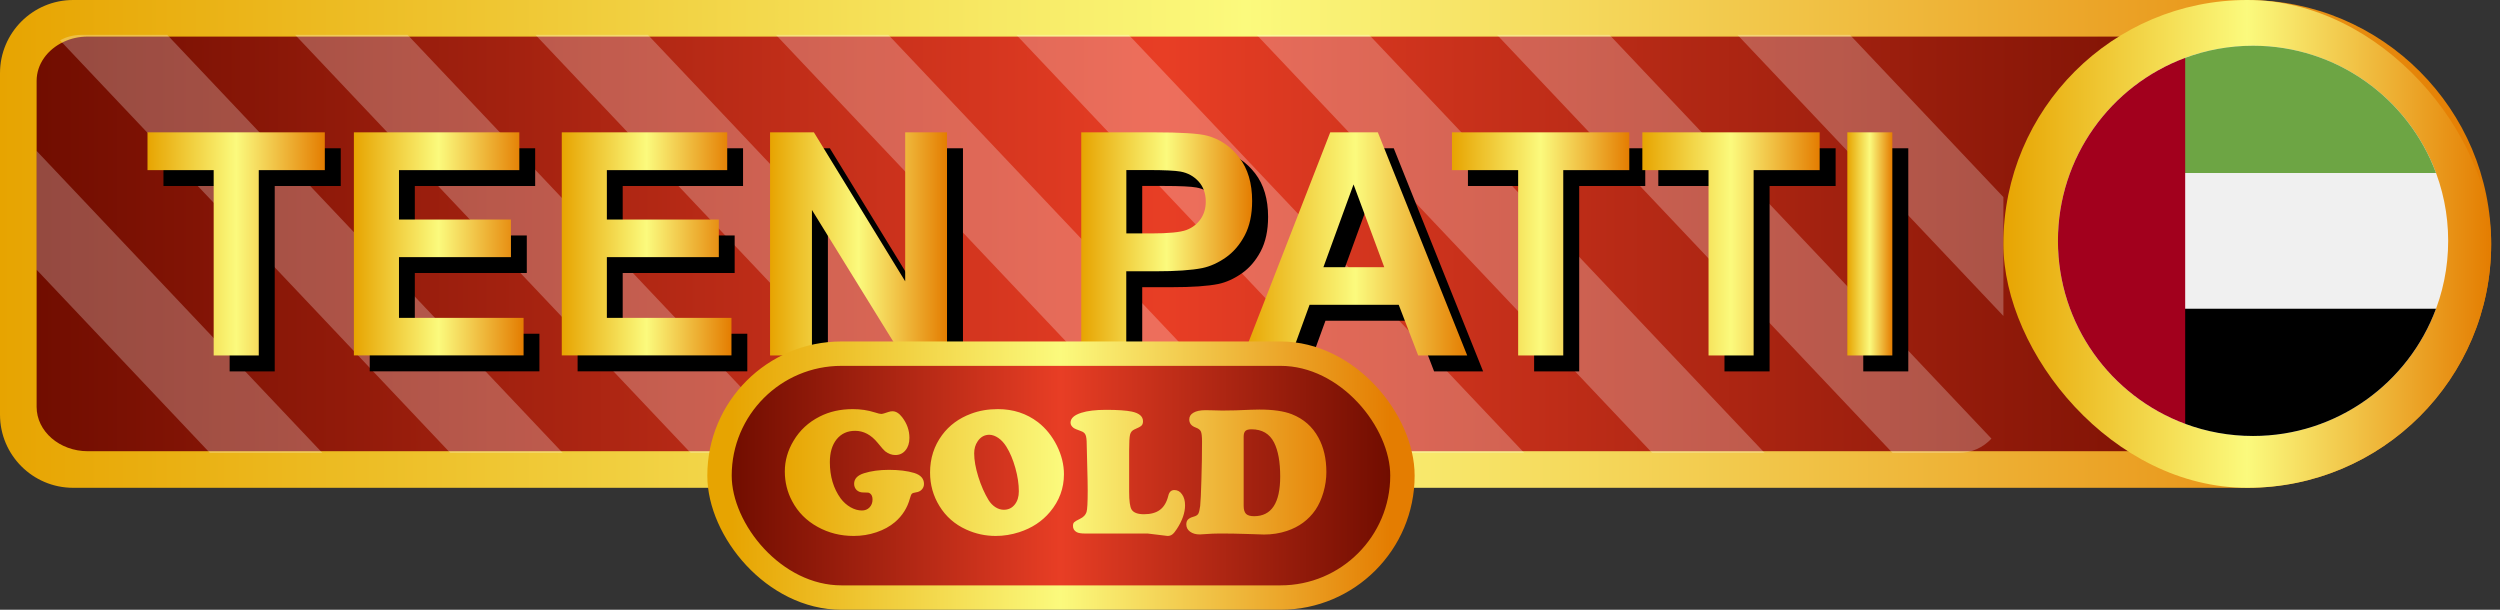 <svg width="164" height="40" viewBox="0 0 164 40" fill="none" xmlns="http://www.w3.org/2000/svg">
<rect x="0" y="0" width="164" height="40" fill="#333333" stroke="none"/>
<g clip-path="url(#clip0_2632_2650)">
<path d="M0 4.8C0 2.149 2.149 0 4.8 0H147.421C156.258 0 163.421 7.163 163.421 16V16C163.421 24.837 156.258 32 147.421 32H4.8C2.149 32 0 29.851 0 27.2V4.8Z" fill="url(#paint0_linear_2632_2650)"/>
<path d="M150.402 5.307V26.693C150.402 27.46 150.061 28.155 149.504 28.669C148.889 29.241 148.012 29.6 147.046 29.6H5.759C3.91 29.6 2.402 28.296 2.402 26.693V5.307C2.402 4.208 3.112 3.249 4.157 2.754C4.63 2.527 5.176 2.4 5.754 2.4H147.04C148.889 2.4 150.397 3.704 150.397 5.307H150.402Z" fill="url(#paint1_linear_2632_2650)"/>
<g opacity="0.25">
<path d="M21.146 29.712H13.768L2.402 17.695V9.9L21.146 29.712Z" fill="white"/>
<path d="M36.914 29.712H29.537L3.938 2.645C4.35 2.416 4.826 2.288 5.33 2.288H10.972L36.914 29.712Z" fill="white"/>
<path d="M52.683 29.712H45.306L19.363 2.288H26.741L52.683 29.712Z" fill="white"/>
<path d="M68.449 29.712H61.071L35.129 2.288H42.506L68.449 29.712Z" fill="white"/>
<path d="M84.222 29.712H76.845L50.902 2.288H58.28L84.222 29.712Z" fill="white"/>
<path d="M99.992 29.712H92.614L66.672 2.288H74.049L99.992 29.712Z" fill="white"/>
<path d="M115.761 29.712H108.384L82.441 2.288H89.819L115.761 29.712Z" fill="white"/>
<path d="M130.638 28.773C130.103 29.351 129.338 29.712 128.495 29.712H124.149L98.207 2.288H105.584L130.638 28.773Z" fill="white"/>
<path d="M131.423 12.931V20.727L113.98 2.288H121.358L131.423 12.931Z" fill="white"/>
</g>
<path d="M15.064 24.363V12.203H10.723V9.726H22.354V12.203H18.022V24.363H15.069H15.064Z" fill="black"/>
<path d="M24.254 24.363V9.726H35.107V12.203H27.212V15.446H34.558V17.91H27.212V21.895H35.386V24.358H24.254V24.363Z" fill="black"/>
<path d="M37.891 24.363V9.726H48.744V12.203H40.849V15.446H48.194V17.91H40.849V21.895H49.023V24.358H37.891V24.363Z" fill="black"/>
<path d="M51.562 24.363V9.726H54.438L60.428 19.499V9.726H63.171V24.363H60.208L54.31 14.819V24.363H51.562Z" fill="black"/>
<path d="M71.977 24.363V9.726H76.721C78.516 9.726 79.688 9.799 80.233 9.945C81.071 10.165 81.772 10.642 82.34 11.379C82.908 12.116 83.187 13.064 83.187 14.228C83.187 15.125 83.022 15.881 82.697 16.495C82.372 17.108 81.955 17.589 81.456 17.937C80.957 18.285 80.444 18.519 79.922 18.629C79.217 18.771 78.195 18.84 76.858 18.84H74.93V24.363H71.977ZM74.93 12.203V16.357H76.547C77.71 16.357 78.489 16.279 78.882 16.128C79.276 15.977 79.583 15.735 79.807 15.409C80.032 15.084 80.142 14.704 80.142 14.269C80.142 13.738 79.986 13.298 79.67 12.95C79.359 12.606 78.96 12.386 78.484 12.3C78.131 12.235 77.421 12.199 76.359 12.199H74.93V12.203Z" fill="black"/>
<path d="M97.292 24.363H94.077L92.799 21.038H86.951L85.742 24.363H82.606L88.307 9.726H91.43L97.292 24.363ZM91.851 18.569L89.836 13.138L87.858 18.569H91.851Z" fill="black"/>
<path d="M100.638 24.363V12.203H96.297V9.726H107.929V12.203H103.596V24.363H100.643H100.638Z" fill="black"/>
<path d="M113.126 24.363V12.203H108.785V9.726H120.417V12.203H116.085V24.363H113.131H113.126Z" fill="black"/>
<path d="M122.23 24.363V9.726H125.184V24.363H122.23Z" fill="black"/>
<path d="M14.017 23.319V11.159H9.676V8.681H21.308V11.159H16.975V23.319H14.022H14.017Z" fill="url(#paint2_linear_2632_2650)"/>
<path d="M23.215 23.319V8.681H34.068V11.159H26.173V14.402H33.519V16.866H26.173V20.85H34.347V23.314H23.215V23.319Z" fill="url(#paint3_linear_2632_2650)"/>
<path d="M36.852 23.319V8.681H47.705V11.159H39.81V14.402H47.155V16.866H39.81V20.85H47.984V23.314H36.852V23.319Z" fill="url(#paint4_linear_2632_2650)"/>
<path d="M50.516 23.319V8.681H53.392L59.381 18.455V8.681H62.124V23.319H59.162L53.263 13.774V23.319H50.516Z" fill="url(#paint5_linear_2632_2650)"/>
<path d="M70.93 23.319V8.681H75.674C77.469 8.681 78.641 8.755 79.186 8.901C80.024 9.121 80.725 9.597 81.293 10.335C81.861 11.072 82.14 12.02 82.14 13.184C82.14 14.081 81.975 14.837 81.65 15.45C81.325 16.064 80.908 16.545 80.409 16.893C79.91 17.241 79.397 17.475 78.875 17.585C78.17 17.727 77.148 17.796 75.811 17.796H73.883V23.319H70.93ZM73.888 11.159V15.313H75.504C76.668 15.313 77.446 15.235 77.84 15.084C78.234 14.933 78.541 14.69 78.765 14.365C78.99 14.04 79.099 13.66 79.099 13.225C79.099 12.693 78.944 12.254 78.628 11.906C78.316 11.562 77.918 11.342 77.442 11.255C77.089 11.191 76.379 11.155 75.317 11.155H73.888V11.159Z" fill="url(#paint6_linear_2632_2650)"/>
<path d="M96.249 23.319H93.034L91.756 19.994H85.908L84.699 23.319H81.562L87.264 8.681H90.387L96.249 23.319ZM90.808 17.53L88.793 12.098L86.815 17.53H90.808Z" fill="url(#paint7_linear_2632_2650)"/>
<path d="M99.591 23.319V11.159H95.25V8.681H106.882V11.159H102.55V23.319H99.596H99.591Z" fill="url(#paint8_linear_2632_2650)"/>
<path d="M112.08 23.319V11.159H107.738V8.681H119.37V11.159H115.038V23.319H112.084H112.08Z" fill="url(#paint9_linear_2632_2650)"/>
<path d="M121.184 23.319V8.681H124.137V23.319H121.184Z" fill="url(#paint10_linear_2632_2650)"/>
<g clip-path="url(#clip1_2632_2650)">
<g clip-path="url(#clip2_2632_2650)">
<path d="M147.422 32C156.258 32 163.422 24.837 163.422 16C163.422 7.163 156.258 0 147.422 0C138.585 0 131.422 7.163 131.422 16C131.422 24.837 138.585 32 147.422 32Z" fill="url(#paint11_linear_2632_2650)"/>
<g clip-path="url(#clip3_2632_2650)">
<path d="M147.8 28.6C154.869 28.6 160.6 22.869 160.6 15.8C160.6 8.731 154.869 3 147.8 3C140.731 3 135 8.731 135 15.8C135 22.869 140.731 28.6 147.8 28.6Z" fill="#F0F0F0"/>
<path d="M142.234 20.252L143.347 27.804C144.734 28.319 146.234 28.6 147.8 28.6C153.303 28.6 157.995 25.126 159.803 20.252H142.234Z" fill="black"/>
<path d="M142.234 11.348L143.347 3.796C144.734 3.281 146.234 3 147.8 3C153.303 3 157.995 6.474 159.803 11.348H142.234Z" fill="#6DA544"/>
<path d="M135 15.8C135 21.303 138.474 25.995 143.348 27.804V3.796C138.474 5.605 135 10.296 135 15.8Z" fill="#A2001D"/>
</g>
</g>
</g>
</g>
<rect x="47.2" y="23.2" width="44.8" height="16" rx="8" fill="url(#paint12_linear_2632_2650)"/>
<rect x="47.2" y="23.2" width="44.8" height="16" rx="8" stroke="url(#paint13_linear_2632_2650)" stroke-width="1.6"/>
<path d="M55.943 26.838C56.455 26.838 56.938 26.91 57.391 27.055C57.594 27.121 57.732 27.154 57.807 27.154C57.885 27.154 58.049 27.109 58.299 27.02C58.381 26.992 58.465 26.979 58.551 26.979C58.77 26.979 58.978 27.107 59.178 27.365C59.498 27.779 59.658 28.232 59.658 28.725C59.658 29.061 59.572 29.332 59.4 29.539C59.232 29.746 59.01 29.85 58.732 29.85C58.506 29.85 58.283 29.768 58.065 29.604C57.998 29.553 57.836 29.369 57.578 29.053C57.148 28.525 56.654 28.262 56.096 28.262C55.588 28.262 55.184 28.447 54.883 28.818C54.586 29.189 54.438 29.689 54.438 30.318C54.438 31.252 54.676 32.047 55.152 32.703C55.332 32.941 55.547 33.133 55.797 33.277C56.047 33.418 56.295 33.488 56.541 33.488C56.744 33.488 56.91 33.422 57.039 33.289C57.172 33.152 57.238 32.978 57.238 32.768C57.238 32.58 57.184 32.447 57.074 32.369C57.031 32.338 56.99 32.32 56.951 32.316C56.916 32.309 56.805 32.305 56.617 32.305C56.449 32.305 56.309 32.252 56.195 32.147C56.086 32.037 56.031 31.9 56.031 31.736C56.031 31.412 56.246 31.182 56.676 31.045C57.148 30.896 57.693 30.822 58.31 30.822C58.971 30.822 59.525 30.891 59.975 31.027C60.4 31.16 60.613 31.4 60.613 31.748C60.613 31.889 60.565 32.012 60.467 32.117C60.369 32.219 60.242 32.279 60.086 32.299C59.949 32.318 59.859 32.35 59.816 32.393C59.777 32.432 59.736 32.531 59.693 32.691C59.525 33.312 59.197 33.832 58.709 34.25C58.373 34.535 57.967 34.758 57.49 34.918C57.018 35.078 56.52 35.158 55.996 35.158C55.141 35.158 54.355 34.961 53.641 34.566C52.906 34.164 52.348 33.602 51.965 32.879C51.645 32.277 51.484 31.627 51.484 30.928C51.484 30.221 51.676 29.549 52.059 28.912C52.465 28.229 53.033 27.701 53.764 27.33C54.4 27.002 55.127 26.838 55.943 26.838ZM65.465 26.838C66.469 26.838 67.346 27.125 68.096 27.699C68.603 28.094 69.016 28.605 69.332 29.234C69.641 29.859 69.795 30.484 69.795 31.109C69.795 32.031 69.49 32.855 68.881 33.582C68.365 34.199 67.691 34.643 66.859 34.912C66.348 35.076 65.834 35.158 65.318 35.158C64.643 35.158 63.996 35.018 63.379 34.736C62.633 34.397 62.049 33.883 61.627 33.195C61.217 32.531 61.012 31.799 61.012 30.998C61.012 30.068 61.275 29.248 61.803 28.537C62.272 27.904 62.902 27.439 63.695 27.143C64.227 26.939 64.816 26.838 65.465 26.838ZM64.908 28.52C64.58 28.52 64.32 28.666 64.129 28.959C63.98 29.178 63.906 29.438 63.906 29.738C63.906 30.18 63.996 30.691 64.176 31.273C64.356 31.852 64.582 32.365 64.856 32.815C64.977 33.006 65.125 33.158 65.301 33.272C65.481 33.385 65.662 33.441 65.846 33.441C66.143 33.441 66.381 33.33 66.561 33.107C66.744 32.885 66.836 32.592 66.836 32.228C66.836 31.756 66.76 31.246 66.607 30.699C66.455 30.152 66.258 29.686 66.016 29.299C65.867 29.061 65.695 28.873 65.5 28.736C65.305 28.6 65.107 28.527 64.908 28.52ZM74.072 29.562V32.252C74.072 32.857 74.125 33.248 74.231 33.424C74.359 33.631 74.631 33.734 75.045 33.734C75.49 33.734 75.842 33.637 76.1 33.441C76.357 33.246 76.537 32.941 76.639 32.527C76.697 32.273 76.83 32.147 77.037 32.147C77.244 32.147 77.412 32.24 77.541 32.428C77.674 32.611 77.74 32.852 77.74 33.148C77.74 33.633 77.561 34.15 77.201 34.701C77.088 34.877 76.988 34.996 76.902 35.059C76.816 35.125 76.713 35.158 76.592 35.158L75.291 35H71.195C70.926 35 70.736 34.969 70.627 34.906C70.467 34.816 70.387 34.682 70.387 34.502C70.387 34.393 70.412 34.312 70.463 34.262C70.518 34.207 70.647 34.131 70.85 34.033C71.072 33.928 71.215 33.779 71.277 33.588C71.328 33.428 71.353 32.961 71.353 32.188C71.353 31.828 71.344 31.311 71.324 30.635C71.305 29.986 71.293 29.498 71.289 29.17C71.289 28.857 71.264 28.645 71.213 28.531C71.166 28.414 71.064 28.33 70.908 28.279C70.65 28.189 70.486 28.117 70.416 28.062C70.291 27.965 70.228 27.854 70.228 27.729C70.228 27.443 70.465 27.227 70.938 27.078C71.34 26.949 71.879 26.885 72.555 26.885C73.312 26.885 73.879 26.924 74.254 27.002C74.738 27.107 74.981 27.318 74.981 27.635C74.981 27.764 74.947 27.859 74.881 27.922C74.818 27.984 74.662 28.068 74.412 28.174C74.264 28.24 74.17 28.354 74.131 28.514C74.092 28.674 74.072 29.023 74.072 29.562ZM80.353 35H79.932C79.686 35 79.41 35.012 79.106 35.035C78.914 35.051 78.781 35.059 78.707 35.059C78.445 35.059 78.232 34.998 78.068 34.877C77.904 34.756 77.822 34.598 77.822 34.402C77.822 34.266 77.857 34.16 77.928 34.086C78.002 34.008 78.121 33.945 78.285 33.898C78.441 33.859 78.547 33.797 78.602 33.711C78.656 33.621 78.699 33.449 78.731 33.195C78.762 32.902 78.789 32.332 78.812 31.484C78.84 30.637 78.853 29.795 78.853 28.959C78.853 28.631 78.828 28.412 78.777 28.303C78.727 28.193 78.607 28.105 78.42 28.039C78.15 27.938 78.016 27.764 78.016 27.518C78.016 27.326 78.107 27.178 78.291 27.072C78.478 26.963 78.738 26.908 79.07 26.908C79.18 26.908 79.309 26.91 79.457 26.914C79.785 26.926 80.023 26.932 80.172 26.932C80.731 26.932 81.361 26.914 82.064 26.879C82.213 26.871 82.398 26.867 82.621 26.867C83.516 26.867 84.223 26.969 84.742 27.172C85.516 27.477 86.098 27.988 86.488 28.707C86.836 29.34 87.01 30.094 87.01 30.969C87.01 31.41 86.945 31.854 86.816 32.299C86.688 32.74 86.514 33.123 86.295 33.447C85.842 34.103 85.217 34.565 84.42 34.83C83.951 34.986 83.451 35.065 82.92 35.065L82.211 35.041L81.602 35.023C81.129 35.008 80.713 35 80.353 35ZM81.584 28.648V33.184C81.584 33.43 81.637 33.605 81.742 33.711C81.848 33.812 82.023 33.863 82.269 33.863C83.41 33.863 83.981 32.996 83.981 31.262C83.981 30.305 83.848 29.562 83.582 29.035C83.289 28.453 82.793 28.162 82.094 28.162C81.906 28.162 81.773 28.199 81.695 28.273C81.621 28.348 81.584 28.473 81.584 28.648Z" fill="url(#paint14_linear_2632_2650)"/>
<defs>
<linearGradient id="paint0_linear_2632_2650" x1="0" y1="16" x2="163.421" y2="16" gradientUnits="userSpaceOnUse">
<stop stop-color="#E7A401"/>
<stop offset="0.5" stop-color="#FBFA7D"/>
<stop offset="1" stop-color="#E47D01"/>
</linearGradient>
<linearGradient id="paint1_linear_2632_2650" x1="2.402" y1="16" x2="150.402" y2="16" gradientUnits="userSpaceOnUse">
<stop stop-color="#710D00"/>
<stop offset="0.5" stop-color="#E83E25"/>
<stop offset="1" stop-color="#710D00"/>
</linearGradient>
<linearGradient id="paint2_linear_2632_2650" x1="9.676" y1="16" x2="21.308" y2="16" gradientUnits="userSpaceOnUse">
<stop stop-color="#E7A401"/>
<stop offset="0.5" stop-color="#FBFA7D"/>
<stop offset="1" stop-color="#E47D01"/>
</linearGradient>
<linearGradient id="paint3_linear_2632_2650" x1="23.215" y1="16" x2="34.347" y2="16" gradientUnits="userSpaceOnUse">
<stop stop-color="#E7A401"/>
<stop offset="0.5" stop-color="#FBFA7D"/>
<stop offset="1" stop-color="#E47D01"/>
</linearGradient>
<linearGradient id="paint4_linear_2632_2650" x1="36.852" y1="16" x2="47.984" y2="16" gradientUnits="userSpaceOnUse">
<stop stop-color="#E7A401"/>
<stop offset="0.5" stop-color="#FBFA7D"/>
<stop offset="1" stop-color="#E47D01"/>
</linearGradient>
<linearGradient id="paint5_linear_2632_2650" x1="50.516" y1="16" x2="62.124" y2="16" gradientUnits="userSpaceOnUse">
<stop stop-color="#E7A401"/>
<stop offset="0.5" stop-color="#FBFA7D"/>
<stop offset="1" stop-color="#E47D01"/>
</linearGradient>
<linearGradient id="paint6_linear_2632_2650" x1="70.93" y1="16" x2="82.14" y2="16" gradientUnits="userSpaceOnUse">
<stop stop-color="#E7A401"/>
<stop offset="0.5" stop-color="#FBFA7D"/>
<stop offset="1" stop-color="#E47D01"/>
</linearGradient>
<linearGradient id="paint7_linear_2632_2650" x1="81.562" y1="16" x2="96.249" y2="16" gradientUnits="userSpaceOnUse">
<stop stop-color="#E7A401"/>
<stop offset="0.5" stop-color="#FBFA7D"/>
<stop offset="1" stop-color="#E47D01"/>
</linearGradient>
<linearGradient id="paint8_linear_2632_2650" x1="95.25" y1="16" x2="106.882" y2="16" gradientUnits="userSpaceOnUse">
<stop stop-color="#E7A401"/>
<stop offset="0.5" stop-color="#FBFA7D"/>
<stop offset="1" stop-color="#E47D01"/>
</linearGradient>
<linearGradient id="paint9_linear_2632_2650" x1="107.738" y1="16" x2="119.37" y2="16" gradientUnits="userSpaceOnUse">
<stop stop-color="#E7A401"/>
<stop offset="0.5" stop-color="#FBFA7D"/>
<stop offset="1" stop-color="#E47D01"/>
</linearGradient>
<linearGradient id="paint10_linear_2632_2650" x1="121.184" y1="16" x2="124.137" y2="16" gradientUnits="userSpaceOnUse">
<stop stop-color="#E7A401"/>
<stop offset="0.5" stop-color="#FBFA7D"/>
<stop offset="1" stop-color="#E47D01"/>
</linearGradient>
<linearGradient id="paint11_linear_2632_2650" x1="131.422" y1="16" x2="163.422" y2="16" gradientUnits="userSpaceOnUse">
<stop stop-color="#E7A401"/>
<stop offset="0.5" stop-color="#FBFA7D"/>
<stop offset="1" stop-color="#E47D01"/>
</linearGradient>
<linearGradient id="paint12_linear_2632_2650" x1="48" y1="31.2" x2="91.2" y2="31.2" gradientUnits="userSpaceOnUse">
<stop stop-color="#710D00"/>
<stop offset="0.5" stop-color="#E83E25"/>
<stop offset="1" stop-color="#710D00"/>
</linearGradient>
<linearGradient id="paint13_linear_2632_2650" x1="48" y1="31.2" x2="91.2" y2="31.2" gradientUnits="userSpaceOnUse">
<stop stop-color="#E7A401"/>
<stop offset="0.5" stop-color="#FBFA7D"/>
<stop offset="1" stop-color="#E47D01"/>
</linearGradient>
<linearGradient id="paint14_linear_2632_2650" x1="51.203" y1="31" x2="88.203" y2="31" gradientUnits="userSpaceOnUse">
<stop stop-color="#E7A401"/>
<stop offset="0.5" stop-color="#FBFA7D"/>
<stop offset="1" stop-color="#E47D01"/>
</linearGradient>
<clipPath id="clip0_2632_2650">
<path d="M0 4.8C0 2.149 2.149 0 4.8 0H147.421C156.258 0 163.421 7.163 163.421 16V16C163.421 24.837 156.258 32 147.421 32H4.8C2.149 32 0 29.851 0 27.2V4.8Z" fill="white"/>
</clipPath>
<clipPath id="clip1_2632_2650">
<rect x="131.422" width="32" height="32" rx="16" fill="white"/>
</clipPath>
<clipPath id="clip2_2632_2650">
<rect width="32" height="32" fill="white" transform="translate(131.422)"/>
</clipPath>
<clipPath id="clip3_2632_2650">
<rect width="25.6" height="25.6" fill="white" transform="translate(135 3)"/>
</clipPath>
</defs>
</svg>
